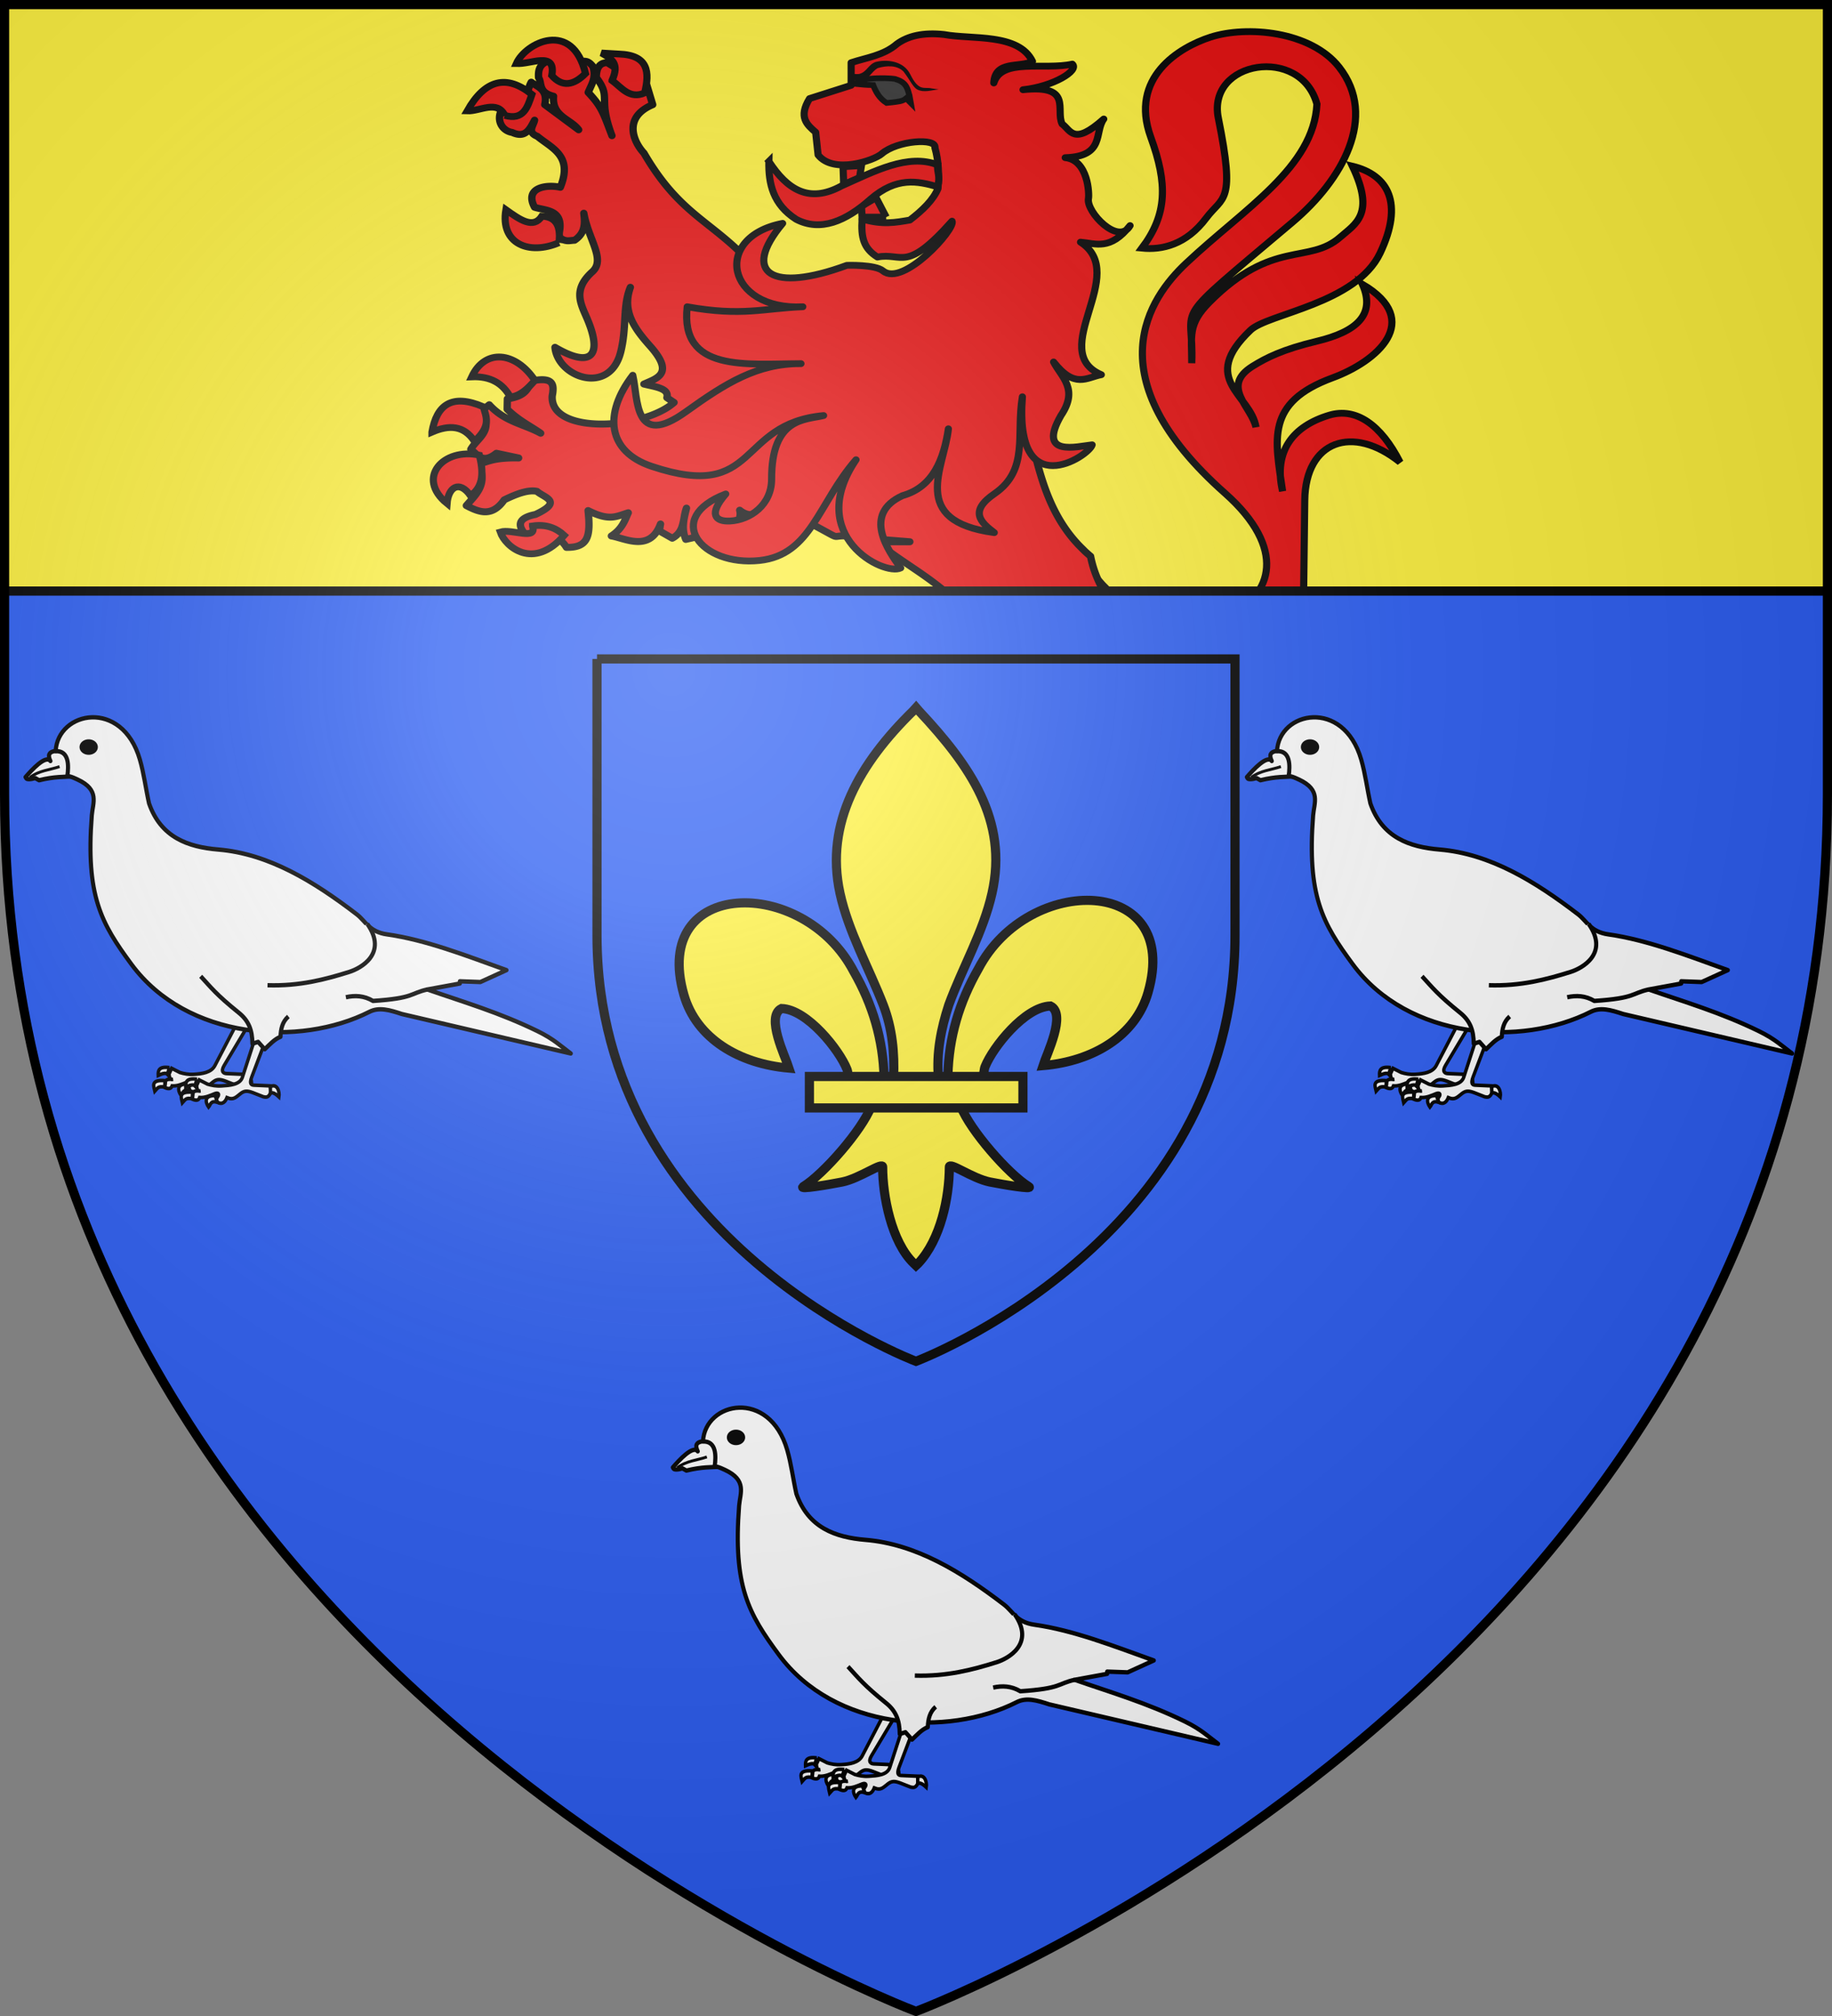 <svg xmlns="http://www.w3.org/2000/svg" xmlns:xlink="http://www.w3.org/1999/xlink" width="600" height="660" version="1.0"><rect width="100%" height="100%" fill="#808080" stroke="none"/><defs><radialGradient id="c" cx="-80" cy="-80" r="405" gradientUnits="userSpaceOnUse"><stop offset="0" style="stop-color:#fff;stop-opacity:.31"/><stop offset=".19" style="stop-color:#fff;stop-opacity:.25"/><stop offset=".6" style="stop-color:#6b6b6b;stop-opacity:.125"/><stop offset="1" style="stop-color:#000;stop-opacity:.125"/></radialGradient><path id="b" d="M-298.5-298.5h597V-40C298.5 246.31 0 358.5 0 358.5S-298.5 246.31-298.5-40v-258.5z"/></defs><path d="M-298.5-298.5h597v192h-597z" style="fill:#fcef3c;fill-opacity:1;fill-rule:nonzero;stroke:none;stroke-opacity:1;stroke-width:3" transform="translate(300 300)"/><g style="display:inline"><path d="M-291.816-2.92c23.725 39.528 86.054 13.473 45.011-24.82-43.052-40.167-24.702-67.409-12.7-79.282 19.284-19.078 41.703-32.968 42.817-54.809-5.27-20.313-36.107-15.02-32.294 4.826 5.699 29.657 1.54 26.71-3.991 34.47-6.55 9.19-14.467 11.04-21.046 10.342 8.324-11.65 8.477-22.119 2.903-38.263-7.09-20.537 9.281-30.965 19.594-34.47 11.854-4.03 32.812-2.09 42.09 10.34 12.762 17.097 1.074 38.924-15.239 53.43-41.6 36.994-32.12 26.822-33.02 48.604.045-9.313-1.465-13.338 5.806-21.027 20.74-21.934 32.5-12.893 42.817-22.406 5.044-4.651 11.504-7.914 3.991-24.474 11.783 2.989 16.854 12.785 9.071 29.99-7.902 17.47-36.752 20.818-42.453 26.542-17.062 17.13.118 22.099 1.814 33.437-1.443-7.01-11.726-14.067-1.089-21.028 4.465-2.92 9.849-5.792 21.046-8.617 12.875-3.249 19.376-9.105 14.877-19.649 20.202 12.572 4.754 26.65-9.738 32.26-22.153 8.576-18.803 21.336-16.388 39.095-3.1-13.913 3.533-22.479 15.24-26.198 8.809-2.798 16.97 3.259 23.223 16.201-15.552-13.138-30.969-7.384-31.206 13.1l-.362 31.368c-2.388 11.377-11.73 29.084-41.002 20.682l-41.02-16.546 11.248-13.099z" style="fill:#e20909;fill-opacity:1;stroke:#000;stroke-width:2.339;stroke-miterlimit:4;stroke-dasharray:none;stroke-opacity:1" transform="matrix(1 0 0 .95 648 187.827)"/><path d="M-467.361-176.986c-3.945.915-4.407 3.328-4.25 6 1.2 1.925-.243 5.076 4.906 6.438-.608 6.983 5.605 7.8 8.219 11.562l-11.094-8.656c1.062-5.14-2.137-5.974-4.437-7.75-1.817 3.413-1.32 9.632-8.032 7.062-4.472 4.937-1.849 9.686 1.782 10.25 4.429 2.161 5.787-1.208 7.343-4.218-.396 1.952-2.517 4.155.907 5.562 4.764 4.173 11.756 6.647 7.53 17.563-4.464-1.042-11.9.041-8.437 6.875 3.486 1.27 10.338.52 7.782 10.03 2.211 2.175 3.656 1.39 5.312 1.345 3.58-2.522 3.432-5.907 3.031-9.313 1.505 9.077 7.264 15.928 2.782 20.188-6.662 6.33-3.64 11.243-1.563 16.468 4.945 12.44 1.254 16.892-10.656 9.563.93 10.374 17.942 16.742 21.531 1.562 2.041-8.632.578-15.717 3.156-22.25-2.79 8.193 1.299 14.154 6.438 20.219 8.073 9.528 2.405 11.054-2 13.125 3.698.968 8.348 1.462 7.531 4.688l2.344 1.656c-10.077 9.433-40.775 11.154-39.906-2.281.804-4.246.096-6.51-6.5-5.188-1.603 2.4-1.745 5.267-8.188 6.219l-.062 3.562c3.728 3.859 7.313 5.596 10.968 8.282-5.628-3.218-11.77-3.908-16.843-9.813l-2.657 2.25c4.316 6.664-1.224 9.175-3.375 13.094 2.21 1.816 3.761 5.225 8.375 1.375l7.282 1.625c-7.515-.168-9.926 1.101-13.032 2.187 2.963 7.014-.98 10.404-4.093 14.219 4.237 2.343 8.427 4.031 12.406-1.969 4.014-2.059 7.852-3.583 10.719-2.937 2.33 2.183 8.783 3.444-.5 7.969-6.297 1.33-5.807 4.17-2.72 7.562 5.308-1.12 10.095-1.051 12.876 3.781 7.188.112 7.96-3.907 7.094-12.687 6.936 3.682 9.127 2.077 13.156.75-1.187 2.78-2.02 5.587-5.531 8 4.486.795 12.63 5.693 16.093-4.125l-.375 2.375 4.22 2.531c4.197-2.325 3.37-6.814 4.655-10.375-.776 3.481-1.775 6.932-.218 10.781l15.312-3.656c2.254-2.52 2.83-4.518 2.344-6.406 2.05 1.775 5.033 2.573 9.5-.375l9.875 2.812c20.299 11.034 4.096 4.092 24.125 7.407l12.219 1.03h-8.938l.781 2.25c12.087 9.599 25.149 15.36 34.094 34.22l53.094 23.875a11755.06 11755.06 0 0 0-3.781-28.22c-7.14-7.55-13.872-15.45-16.063-27.124a45.016 45.016 0 0 1-1.687-1.563c-.307-.297-.58-.604-.875-.906-.395-.406-.782-.804-1.157-1.219-.05-.055-.107-.1-.156-.156-.321-.356-.63-.731-.937-1.094-.02-.022-.044-.04-.063-.062-13.564-16.065-13.334-37.66-20.031-56.469l-81.469-33.344c-15.125-20.747-26.617-20.047-39.906-44.125-3.326-3.733-7.105-12.255 2.875-16.687l-2.219-7.75c-3.19-1.149-6.372 1.603-9.562-4.688l-3.094-2.031c-2.325-.004-3.64 1.572-3.594 5.125 5.12 7.16.349 6.726 5.125 20.031-2.933-8.08-3.36-9.94-7.781-14.906 1.053-2.698 2.747-5.09 1.562-8.906-1.884-2.57-2.863-1.544-4.218-2-4.724 5.16-6.908 2.056-9.344-.219z" style="fill:#e20909;fill-opacity:1;stroke:#000;stroke-width:2.4;stroke-linecap:round;stroke-linejoin:round;stroke-miterlimit:4;stroke-dasharray:none;stroke-opacity:1" transform="matrix(1 0 0 .95 648 187.827)"/><path d="M-480.87-60.888c-2.416-4.665-6.427-7.244-12.626-6.96 4.355-9.846 14.381-8.743 20.688 1.242-2.321 2.766-4.734 5.32-8.062 5.718zM-506.527-48.81c1.542-9.333 6.416-13.416 16.872-8.706.744 3.39 2.77 6.353-2.952 11.89-3.492-5.59-8.371-5.71-13.92-3.184zM-490.997-40.865c1.312 5.574 1.517 10.702-2.897 13.968-3.693-5.504-7.288-2.895-7.693 2.69-10.273-8.78-1.267-19.355 10.59-16.658zM-473.576-16.462c4.536-.695 7.767.747 10.354 3.241-10.052 12.208-19.247 3.998-20.926-1.15 3.88-1.207 12.073 3.1 10.572-2.09zM-464.929-114.08c-9.783 4.44-19.286.413-17.382-11.352 4.65 3.479 8.98 6.712 11.77 2.236 4.026.172 6.403 2.538 5.612 9.117zM-482.673-157.942c-2.504-5.456-8.097-1.378-12.313-1.548 5.85-10.875 12.922-12.691 21.185-5.677-1.44 4.427-2.734 9.047-8.872 7.225zM-478.87-175.831c4.532.467 13.101-4.545 11.587 4.128 3.429 4.096 7.134 3.468 11.045-.688-4.29-18.664-19.582-10.67-22.633-3.44zM-447.547-169.983c2.514-5.927-.069-7.404-3.44-9.46l5.613.343c9.817.328 10.165 6.278 8.51 13.417-4.97 2.25-7.518-1.83-10.683-4.3zM-357.76-122.885l-3.325-6.712-4.78 2.961.208 3.751h7.898zM-371.891-140.259l6.026-.395-.623 4.147-5.196 2.369-.207-6.12z" style="fill:#e20909;fill-opacity:1;stroke:#000;stroke-width:2.339;stroke-miterlimit:4;stroke-dasharray:none;stroke-opacity:1" transform="matrix(1 0 0 .95 648 187.827)"/><path d="M-341.798-146.804c.575-3.5-12.436-2.482-17.428 2.093-2.507 2.298-15.814 7.138-20.834.381l-.801-7.803c-2.846-2.61-5.732-5.19-2.003-11.608l13.622-4.568v-7.803c4.903-1.736 10.594-2.42 15.024-6.47 3.622-2.762 8.6-4.023 15.425-3.235 9.163 1.783 24.399-.559 28.937 9.246-4.331 2.294-12.261-.445-12.661 7.45 2.49-8.677 16.504-4.358 25.712-6.499 2.328 2.218-6.21 7.713-16.146 8.834 16.444-1.84 10.527 6.995 12.82 11.799 2.844 2.193 3.72 7.59 13.623-1.713-3.184 4.485.543 12.9-12.62 13.322 7.58.8 7.889 12.631 7.612 14.082-.866 4.541 9.893 16.411 13.622 9.326-6.542 8.72-11.207 6.146-16.226 5.709 16.3 11.015-11.279 37.521 6.81 45.674-4.85.962-8.676 4.935-15.625-4.377 2.635 5.334 8.253 9.334 2.404 18.46-7.881 14.42 5.283 10.633 10.217 10.086-1.05 3.986-25.593 20.639-22.837-16.557-2.09 13.067 2.196 25.07-9.015 33.304-8.558 6.118-4.744 9.884-.2 13.512-28.256-3.99-16.316-22.438-15.025-35.778-1.52 10.405-4.92 20.033-15.024 23.028-13.208 6.357-4.726 18.906-.601 24.93-5.42 2.886-31.513-11.029-14.624-37.3-12.403 14.973-14.66 32.805-31.586 34.713-19.186 2.162-31.668-14.642-11.083-22.914-5.717 6.927-3.51 9.598 1.402 9.325 6.638-.37 13.639-5.583 13.622-14.464-.04-21.235 10.936-20.33 17.028-21.885-28.715 2.794-20.946 29.927-56.291 17.508-14.528-5.104-15.892-18.125-6.21-31.4 1.809 8.032.22 25.564 17.428 12.56 13.096-9.897 23.342-16.62 37.661-16.557-17.932.078-39.67 3.01-37.26-19.602 18.046 3.415 25.137.493 37.86 0-25.058 1.307-29.753-24.04-6.61-28.737-13.793 17.332-3.434 23.965 21.034 14.464 0 0 9.243-.346 11.82 1.903 6.54 5.708 23.903-14.454 22.636-17.128-15.315 18.122-16.219 10.671-24.44 12.37-4.499-2.963-5.428-6.693-5.008-13.131 6.626 2.146 11.076 1.192 15.626.38 4.208-3.4 7.666-6.942 9.215-10.847.342-4.694.251-9.389-1.002-14.083h0z" style="fill:#e20909;fill-opacity:1;stroke:#000;stroke-width:2.339;stroke-linecap:round;stroke-linejoin:round;stroke-miterlimit:4;stroke-dasharray:none;stroke-opacity:1" transform="matrix(1 0 0 .95 648 187.827)"/><path d="M-396.183-142.076c-.145 7.707 1.382 14.846 8.937 19.94 7.92 4.356 16.188.712 24.316-6.91 8.59-7.84 15.456-6.264 21.98-4.32 1.075-3.625-.244-5.098.05-7.526-9.755-4-20.681 2.208-31.493 7.247-10.824 6.24-17.918 1.011-23.79-8.431z" style="fill:#e20909;fill-opacity:1;stroke:#000;stroke-width:2.339;stroke-miterlimit:4;stroke-dasharray:none;stroke-opacity:1" transform="matrix(1 0 0 .95 648 187.827)"/><path d="M-367.751-168.792c1.496-2.717 13.288-1.99 13.2-1.588 3.52 1.087 3.784 3.394 4.4 5.568l.44 2.583-1.496-1.589c-1.232 1.12-2.992 1.154-4.576 1.388l-1.848.2c-2.376-1.596-3.52-3.828-4.4-6.16-2.552 0-3.96-.235-5.72-.402z" style="fill:#313131;stroke:#000;stroke-width:1.949;stroke-opacity:1" transform="matrix(1 0 0 .95 648 187.827)"/><path d="M-361.28-176.333c-2.454.961-2.822 3.494-5.384 4.112-1.103.124-2.103-.093-2.103-.093l-.43 2.196s1.27.285 2.76.117c3.018.03 3.703-3.012 5.949-4.252 2.798-.866 6.27-1.09 8.415 1.215 2.148 2.954 3.088 5.442 4.563 6.21 2.149 1.122 4.645.17 6.967-.074l-2.3-.342c-2.528-.613-4.158 1.264-7.043-4.866-2.19-4.655-7.758-5.266-11.394-4.223z" style="fill:#000;fill-opacity:1;stroke:none;display:inline" transform="matrix(1 0 0 .95 648 187.827)"/></g><path d="M-298.5-106.5V-40C-298.5 246.31 0 358.5 0 358.5S298.5 246.31 298.5-40v-66.5h-597z" style="fill:#2b5df2" transform="translate(300 300)"/><path d="M1.5 193.5h597" style="opacity:1;fill:none;fill-opacity:1;fill-rule:nonzero;stroke:#000;stroke-width:3;stroke-linecap:butt;stroke-linejoin:round;stroke-miterlimit:4;stroke-dasharray:none;stroke-opacity:1"/><g transform="translate(300 300)"><g id="a" style="display:inline"><path d="M903.245 45.71c2.583.989 8.514-.466 6.214 4.089 1.689-2.237 6.817 3.071 9.04 5.532 0 0-.286.572-.524.632-1.18.298-2.946-.31-2.946-.31l-1.455.764c-5.749-1.323-8.788-1.094-12.915-1.358l2.586-9.35z" style="fill:#fff;fill-opacity:1;stroke:#000;stroke-width:1.5;stroke-linejoin:round;stroke-miterlimit:4;stroke-dasharray:none;stroke-opacity:1;display:inline" transform="matrix(-.902 0 0 .95 748.851 127.841)"/><path d="M906.147 51.714c3.601 1.197 7.32 1.282 10.788 3.75" style="fill:#fff;fill-opacity:1;stroke:#000;stroke-width:1;stroke-linejoin:round;stroke-miterlimit:4;stroke-dasharray:none;stroke-opacity:1;display:inline" transform="matrix(-.902 0 0 .95 748.851 127.841)"/><g style="fill:#fff"><path d="m831.965 144.58 7.778 14.172c1.33 2.423 4.641 2.823 7.569 2.998 2.048.122 3.637-.188 5.109-.609l3.018-1.459.954 2.017c-.16 1.222-.488 2.092-1.373 1.783 1.057-.048 2.15-.142 2.624.583l.254 2.266c-1.221.493-2.221.548-2.624-.583-2.007.121-3.77-.676-5.565-1.357-.507-.186-1.567-.31-1.25.675l.775 1.244-.382 1.043c-1.908 1.082-2.97-.299-3.482-1.565-2.483.991-3.308-.226-5.017-1.444-1.364-.973-2.388-.973-4.408-.26l-3.838 1.426c-.892.13-1.782.452-2.686-1.55l.244-2.216 5.893-.25c.92-.04 2.22-.565.814-2.8l-8.738-13.88 4.331-.233zM861.538 167.571c-1.03-1.054-1.103-1.797-3.56-1.414l-.136-2.23c5.451-.415 4.057 2.06 3.696 3.644zM856.245 159.442l.755 2.291c.522-.556 1.739-.295 3.324.4.085-1.637-.175-3.184-4.079-2.691z" style="fill:#fff;fill-opacity:1;stroke:#000;stroke-width:1.23;stroke-miterlimit:4;stroke-dasharray:none;stroke-opacity:1" transform="matrix(-.902 0 0 .95 739.826 124.041)"/><path d="m849.658 165.086-.806 2.267c2.518-.615 2.438.88 3.18 1.708 1.187-1.654 1.71-4.045-2.374-3.975zM829.585 161.995c-2.509-1.21-3.404 1.805-3.102 3.56 1.532-1.368 2.496-1.668 3.093-1.278l.01-2.282h-.001z" style="fill:#fff;fill-opacity:1;stroke:#000;stroke-width:1.23;stroke-miterlimit:4;stroke-dasharray:none;stroke-opacity:1" transform="matrix(-.902 0 0 .95 739.826 124.041)"/></g><path d="M907.564 46.397c-.758-13.819-24.12-18.24-30.57 2.863-1.49 4.872-2.154 10.089-3.335 15.134-4.285 11.699-14.114 15.029-25.138 15.903-18.31 1.452-34.626 10.941-50.275 22.316-3.286 2.388-4.468 6.047-11.03 6.926-14.185 1.9-28.78 7.366-43.35 12.312l9.491 4.104 7.44-.257v.77l11.798 2.052c-13.167 4.361-26.108 7.913-40.014 14.364-5.974 2.771-8.484 5.205-12.056 7.696l61.305-13.595c4.482-1.399 8.296-2.458 11.799-.77 25.322 12.202 66.238 9.594 86.417-16.38 10.94-14.083 16.645-23.537 14.39-51.337-.35-4.282-2.977-8.714 5.13-12.313 2.603-1.155 2.427-.916 3.74-1.292-.494-3.355-.71-8.703 4.258-8.496z" style="fill:#fff;fill-opacity:1;stroke:#000;stroke-width:1.5;stroke-linejoin:round;stroke-miterlimit:4;stroke-dasharray:none;stroke-opacity:1" transform="matrix(-.902 0 0 .95 748.851 127.841)"/><path d="M772.595 128.52c6.332 1.327 4.656 3.001 19.737 3.948 3.285-1.841 6.57-1.967 9.854-1.272M830.637 127.064c-11.56.352-21.007-2.003-29.722-4.61-4.024-1.203-14.084-6.26-6.517-16.53" style="fill:#fff;fill-opacity:1;stroke:#000;stroke-width:1.5;stroke-linejoin:round;stroke-miterlimit:4;stroke-dasharray:none;stroke-opacity:1" transform="matrix(-.902 0 0 .95 748.851 127.841)"/><path d="M897.87 44.652a3.02 2.305 0 1 1-6.04 0 3.02 2.305 0 1 1 6.04 0z" style="fill:#000;fill-opacity:1;stroke:#000;stroke-width:1.784;stroke-linejoin:round;stroke-miterlimit:4;stroke-dasharray:none;stroke-opacity:1" transform="matrix(-.765 0 0 .793 625.608 135.167)"/><g style="fill:#fff"><path d="m834.906 144.58 4.837 14.172c.893 2.616 4.641 2.823 7.569 2.998 2.048.122 3.637-.188 5.109-.609l3.018-1.459.954 2.017c-.16 1.222-.488 2.092-1.373 1.783 1.057-.048 2.15-.142 2.624.583l.254 2.266c-1.221.493-2.221.548-2.624-.583-2.007.121-3.77-.676-5.565-1.357-.507-.186-1.567-.31-1.25.675l.775 1.244-.382 1.043c-1.908 1.082-2.97-.299-3.482-1.565-2.483.991-3.308-.226-5.017-1.444-1.364-.973-2.388-.973-4.408-.26l-3.838 1.426c-.892.13-1.782.452-2.686-1.55l.244-2.216 5.893-.25c.92-.04 1.792-.347.814-2.8l-4.738-11.88 3.272-2.233zM861.538 167.571c-1.03-1.054-1.103-1.797-3.56-1.414l-.136-2.23c5.451-.415 4.057 2.06 3.696 3.644zM856.245 159.442l.755 2.291c.522-.556 1.739-.295 3.324.4.085-1.637-.175-3.184-4.079-2.691z" style="fill:#fff;fill-opacity:1;stroke:#000;stroke-width:1.23;stroke-miterlimit:4;stroke-dasharray:none;stroke-opacity:1" transform="matrix(-.902 0 0 .95 748.851 127.841)"/><path d="m849.658 165.086-.806 2.267c2.518-.615 2.438.88 3.18 1.708 1.187-1.654 1.71-4.045-2.374-3.975zM829.585 161.995c-2.509-1.21-3.404 1.805-3.102 3.56 1.532-1.368 2.496-1.668 3.093-1.278l.01-2.282h-.001z" style="fill:#fff;fill-opacity:1;stroke:#000;stroke-width:1.23;stroke-miterlimit:4;stroke-dasharray:none;stroke-opacity:1" transform="matrix(-.902 0 0 .95 748.851 127.841)"/></g><path d="M823.064 137.824c2.213 1.832 2.758 4.331 2.865 7.005 2.213.827 3.92 2.668 5.731 4.298l2.388-2.547 2.07.637c.042-4.677 1.323-7.905 4.935-10.666 8.19-6.26 10.075-8.696 13.85-12.577" style="fill:#fff;fill-opacity:1;stroke:#000;stroke-width:1.5;stroke-linejoin:round;stroke-miterlimit:4;stroke-dasharray:none;stroke-opacity:1" transform="matrix(-.902 0 0 .95 748.851 127.841)"/></g><use xlink:href="#a" width="600" height="660" transform="translate(188 -226)"/><use xlink:href="#a" width="600" height="660" transform="translate(-212 -226)"/><path d="M-104.475-84.275h208.95V6.2C104.475 106.409 0 145.675 0 145.675S-104.475 106.408-104.475 6.2v-90.475z" style="fill:#2b5df2;stroke:#000;stroke-width:3;stroke-opacity:1"/><path d="M13.437 45.998c.314-12.391 3.686-23.908 9.964-34.821 16.437-31.438 66.643-30.687 55.576 7.762-4.079 14.168-17.932 22.495-34.39 23.923 1.187-3.733 7.721-16.93 2.447-19.513-8.435.29-18.908 13.541-21.427 19.86-.363.908-.262 1.956-.668 2.849" style="fill:#fcef3c;fill-opacity:1;fill-rule:evenodd;stroke:#000;stroke-width:3;stroke-linecap:butt;stroke-linejoin:miter;stroke-miterlimit:4;stroke-dasharray:none;stroke-opacity:1;display:inline" transform="translate(-2.983 6)"/><path d="M-7.47 46.817c-.314-12.39-3.686-23.907-9.965-34.821-16.437-31.437-66.642-30.687-55.575 7.762 4.078 14.168 17.932 22.495 34.39 23.923-1.188-3.733-7.722-16.93-2.447-19.512 8.434.29 18.908 13.54 21.426 19.86.364.907.262 1.955.668 2.848" style="fill:#fcef3c;fill-opacity:1;fill-rule:evenodd;stroke:#000;stroke-width:3;stroke-linecap:butt;stroke-linejoin:miter;stroke-miterlimit:4;stroke-dasharray:none;stroke-opacity:1" transform="translate(-2.983 6)"/><path d="M2.012-73.233c-17.317 16.97-28.944 36.592-23.932 59.606C-19.155-.93-12.45 10.83-7.723 23.061c2.956 7.674 3.712 15.69 3.362 23.756H10.33c-.703-8.125.838-16 3.362-23.756C18.197 10.753 25.05-.92 27.89-13.627c5.308-23.756-7.151-41.672-23.856-59.531l-1.02-1.184-1.001 1.109z" style="fill:#fcef3c;fill-opacity:1;fill-rule:nonzero;stroke:#000;stroke-width:3;stroke-linecap:butt;stroke-linejoin:miter;stroke-miterlimit:4;stroke-dasharray:none;stroke-opacity:1" transform="translate(-2.983 6)"/><path d="M-11.69 56.223c-3.072 7.826-15.596 22.159-22.248 26.244-1.725 1.06 8.247-.61 12.712-1.5 5.856-1.167 13.468-6.84 13.29-4.837-.017 9.167 2.818 24.464 10.209 31.493l.7.678.723-.678c7.387-7.834 10.172-21.608 10.21-31.493-.179-2.002 7.433 3.67 13.289 4.837 4.465.89 14.437 2.56 12.712 1.5-6.652-4.085-19.17-18.418-22.24-26.244H-11.69z" style="fill:#fcef3c;fill-opacity:1;fill-rule:evenodd;stroke:#000;stroke-width:3;stroke-linecap:butt;stroke-linejoin:miter;stroke-miterlimit:4;stroke-dasharray:none;stroke-opacity:1" transform="translate(-2.983 6)"/><path d="M-31.929 46.419h69.935V56.72h-69.935z" style="fill:#fcef3c;fill-opacity:1;stroke:#000;stroke-width:3;stroke-miterlimit:4;stroke-dasharray:none;stroke-opacity:1" transform="translate(-2.983 6)"/></g><use xlink:href="#b" width="600" height="660" style="fill:url(#c)" transform="translate(300 300)"/><use xlink:href="#b" width="600" height="660" style="fill:none;stroke:#000;stroke-width:3" transform="translate(300 300)"/></svg>